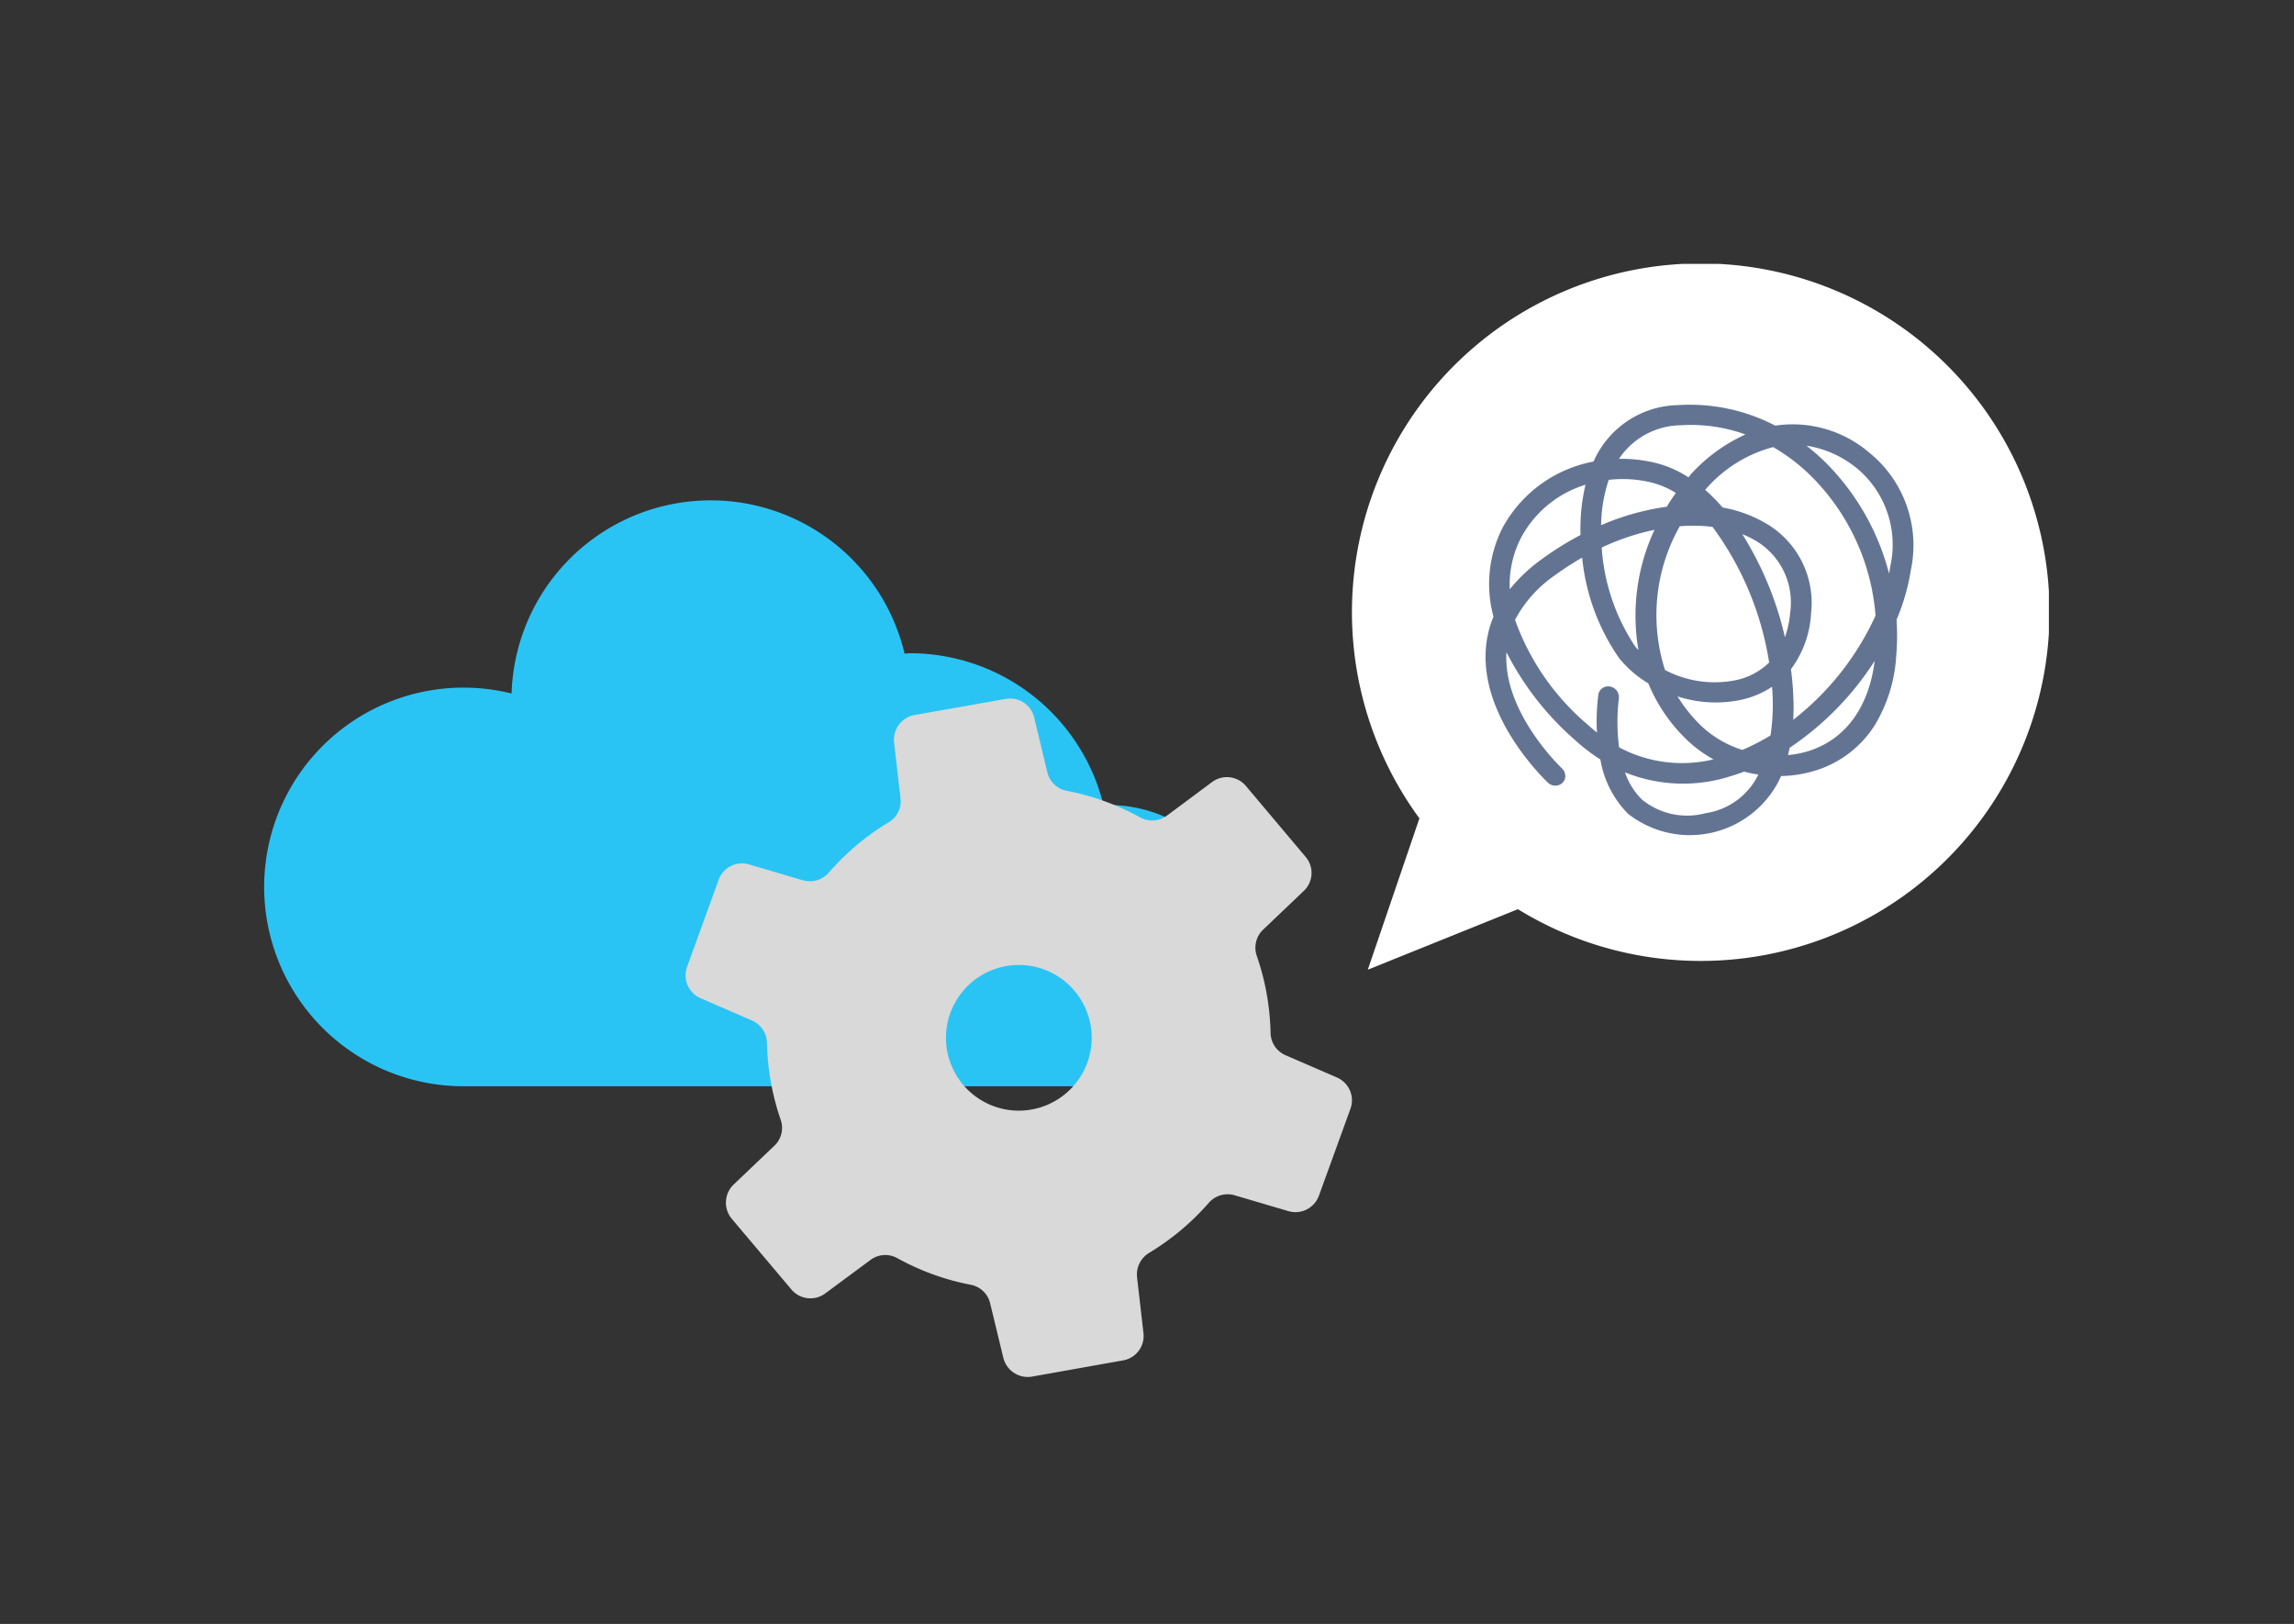 <svg xmlns="http://www.w3.org/2000/svg" xmlns:xlink="http://www.w3.org/1999/xlink" width="113" height="80" viewBox="0 0 113 80">
  <rect x="0" y="0" width="113" height="80" fill="#333333" stroke="none"/>
  <defs>
    <clipPath id="clip-path">
      <rect id="長方形_3044" data-name="長方形 3044" width="87.926" height="54.839" fill="none"/>
    </clipPath>
    <clipPath id="clip-nayami_icon05">
      <rect width="113" height="80"/>
    </clipPath>
  </defs>
  <g id="nayami_icon05" clip-path="url(#clip-nayami_icon05)">
    <g id="グループ_754" data-name="グループ 754" transform="translate(13 13)">
      <g id="グループ_753" data-name="グループ 753" transform="translate(0 0)" clip-path="url(#clip-path)">
        <path id="パス_5115" data-name="パス 5115" d="M67.221,34.771l7.395-2.981a17.181,17.181,0,1,0-4.852-4.475Z" transform="translate(-12.845 0)" fill="#fff"/>
        <path id="パス_5116" data-name="パス 5116" d="M88.868,9.63a9.109,9.109,0,0,0-4.781-1.012A4.651,4.651,0,0,0,79.916,11.4a6.447,6.447,0,0,0-4.477,3.256,6.118,6.118,0,0,0-.451,4.383A5.133,5.133,0,0,0,74.6,20.9c-.081,3.328,2.945,6.2,3.075,6.322a.519.519,0,0,0,.718,0,.471.471,0,0,0,.133-.344.514.514,0,0,0-.165-.364c-.115-.109-2.812-2.706-2.74-5.549,0-.057,0-.115.008-.171A14.413,14.413,0,0,0,79,25.115a9.166,9.166,0,0,0,1.254.962,4.956,4.956,0,0,0,1.358,2.67,4.928,4.928,0,0,0,7.546-1.855,6.034,6.034,0,0,0,1.72-.28,5.3,5.3,0,0,0,2.916-2.263h0a7.47,7.47,0,0,0,1.034-3.383,12.058,12.058,0,0,0,.016-1.775,10.441,10.441,0,0,0,.707-2.464A5.871,5.871,0,0,0,93.5,10.961,5.808,5.808,0,0,0,88.868,9.63m4.02,2.1a4.893,4.893,0,0,1,1.651,4.809c-.019.125-.041.251-.066.377a11.951,11.951,0,0,0-3.134-5.479,10.782,10.782,0,0,0-.933-.818,5.169,5.169,0,0,1,2.482,1.112m-4.853,15.09a3.446,3.446,0,0,1-2.593,1.9,3.521,3.521,0,0,1-3.14-.67,3.414,3.414,0,0,1-.833-1.339,7.637,7.637,0,0,0,5.2.188c.22-.065.444-.141.665-.225a6.7,6.7,0,0,0,.705.146m-3.37-14.73-.077.086a5.3,5.3,0,0,0-1.628-.712,7.1,7.1,0,0,0-1.792-.2A3.706,3.706,0,0,1,84.2,9.613a7.867,7.867,0,0,1,3.2.453,8.156,8.156,0,0,0-2.743,2.022m-2.531,8.6c-.064-.069-.124-.141-.181-.215a9.954,9.954,0,0,1-1.625-4.837,11.712,11.712,0,0,1,2.6-.873,9.994,9.994,0,0,0-.791,5.924m7.48-1.913a4.81,4.81,0,0,1-.264,1.28,16.452,16.452,0,0,0-2.1-5.076,4.413,4.413,0,0,1,.552.261,3.536,3.536,0,0,1,1.816,3.535M88.567,21.3a3.331,3.331,0,0,1-1.6.861,5.25,5.25,0,0,1-3.53-.493,8.886,8.886,0,0,1,.729-7.082,8.208,8.208,0,0,1,1.612.031A15.168,15.168,0,0,1,88.567,21.3m-4.962-7.808-.082.134a12.283,12.283,0,0,0-3.232.909,7.292,7.292,0,0,1,.375-2.234,6.02,6.02,0,0,1,2.094.129,4.178,4.178,0,0,1,1.211.517c-.126.176-.249.359-.366.545m-4.329,1.525a15.375,15.375,0,0,0-1.92,1.2,8.055,8.055,0,0,0-1.565,1.475,5.037,5.037,0,0,1,.561-2.55,5.377,5.377,0,0,1,3.169-2.6,9.388,9.388,0,0,0-.245,2.472m1.875,6.035a5.381,5.381,0,0,0,1.464,1.277,8.143,8.143,0,0,0,1.927,2.809,6.138,6.138,0,0,0,1.282.935,6.583,6.583,0,0,1-4.649-.593,9.714,9.714,0,0,1-.01-2.41.53.53,0,0,0-.426-.582.5.5,0,0,0-.39.08.465.465,0,0,0-.194.314,10.269,10.269,0,0,0-.07,1.872q-.211-.168-.413-.353a12.1,12.1,0,0,1-3.622-5.2,6.159,6.159,0,0,1,1.941-2.179,14.824,14.824,0,0,1,1.366-.888,10.457,10.457,0,0,0,1.794,4.915m4.087,3.388a7.246,7.246,0,0,1-1.183-1.465,6.087,6.087,0,0,0,3.194.155,4.473,4.473,0,0,0,1.462-.628c.017.221.028.442.034.658a9.945,9.945,0,0,1-.111,1.738,10.578,10.578,0,0,1-1.388.714,5.26,5.26,0,0,1-2.009-1.171M89.579,25.5a14.7,14.7,0,0,0,4.187-4.28c-.291,2.29-1.435,3.86-3.249,4.439a4.9,4.9,0,0,1-1.02.2c.029-.118.057-.24.081-.363m.186-2.321a14.465,14.465,0,0,0-.123-1.546,5.035,5.035,0,0,0,.991-2.745,4.53,4.53,0,0,0-2.355-4.513,6.414,6.414,0,0,0-2-.707,8.971,8.971,0,0,0-.861-.87l.028-.031a6.616,6.616,0,0,1,3.321-2.075,9.265,9.265,0,0,1,1.87,1.428,10.89,10.89,0,0,1,3.173,6.871,13.673,13.673,0,0,1-4.054,5.133c.017-.3.021-.62.014-.943" transform="translate(-14.421 -1.662)" fill="#637493"/>
        <path id="パス_5117" data-name="パス 5117" d="M41.6,29.439h-.245a9.818,9.818,0,0,0-9.528-7.471c-.091,0-.18.011-.271.014A9.813,9.813,0,0,0,12.2,23.952,9.819,9.819,0,1,0,9.823,43.3H41.6a6.928,6.928,0,1,0,0-13.856" transform="translate(0 -2.787)" fill="#2ac4f4"/>
        <path id="パス_5118" data-name="パス 5118" d="M57.837,45.213l-2.539-1.1a1.222,1.222,0,0,1-.732-1.1,12.41,12.41,0,0,0-.682-3.8,1.228,1.228,0,0,1,.311-1.279l2-1.906a1.218,1.218,0,0,0,.1-1.681l-2.939-3.49a1.224,1.224,0,0,0-1.67-.2L49.46,32.313a1.22,1.22,0,0,1-1.316.089,11.961,11.961,0,0,0-1.759-.8,12.108,12.108,0,0,0-1.863-.513,1.216,1.216,0,0,1-.953-.912l-.649-2.7a1.213,1.213,0,0,0-1.4-.913l-4.5.794a1.236,1.236,0,0,0-1,1.353l.316,2.747a1.2,1.2,0,0,1-.581,1.182A12.362,12.362,0,0,0,32.8,35.124a1.233,1.233,0,0,1-1.269.375l-2.654-.782a1.221,1.221,0,0,0-1.5.76l-1.554,4.287a1.228,1.228,0,0,0,.662,1.542l2.539,1.1a1.239,1.239,0,0,1,.736,1.093,12.334,12.334,0,0,0,.674,3.793,1.21,1.21,0,0,1-.315,1.287l-2,1.906a1.237,1.237,0,0,0-.1,1.681l2.947,3.494a1.224,1.224,0,0,0,1.665.19L34.86,54.2a1.218,1.218,0,0,1,1.316-.089,12.188,12.188,0,0,0,1.759.8,12.038,12.038,0,0,0,1.863.513,1.219,1.219,0,0,1,.954.912l.651,2.689a1.237,1.237,0,0,0,1.408.924l4.493-.8a1.22,1.22,0,0,0,1-1.352l-.315-2.747a1.242,1.242,0,0,1,.583-1.19,12.368,12.368,0,0,0,2.955-2.477,1.227,1.227,0,0,1,1.266-.368l2.654.782a1.229,1.229,0,0,0,1.5-.759L58.5,46.756a1.222,1.222,0,0,0-.663-1.542M42.165,46.847a3.589,3.589,0,1,1,3.59-3.59,3.593,3.593,0,0,1-3.59,3.59" transform="translate(-4.979 -5.132)" fill="#d9d9d9"/>
      </g>
    </g>
  </g>
</svg>
